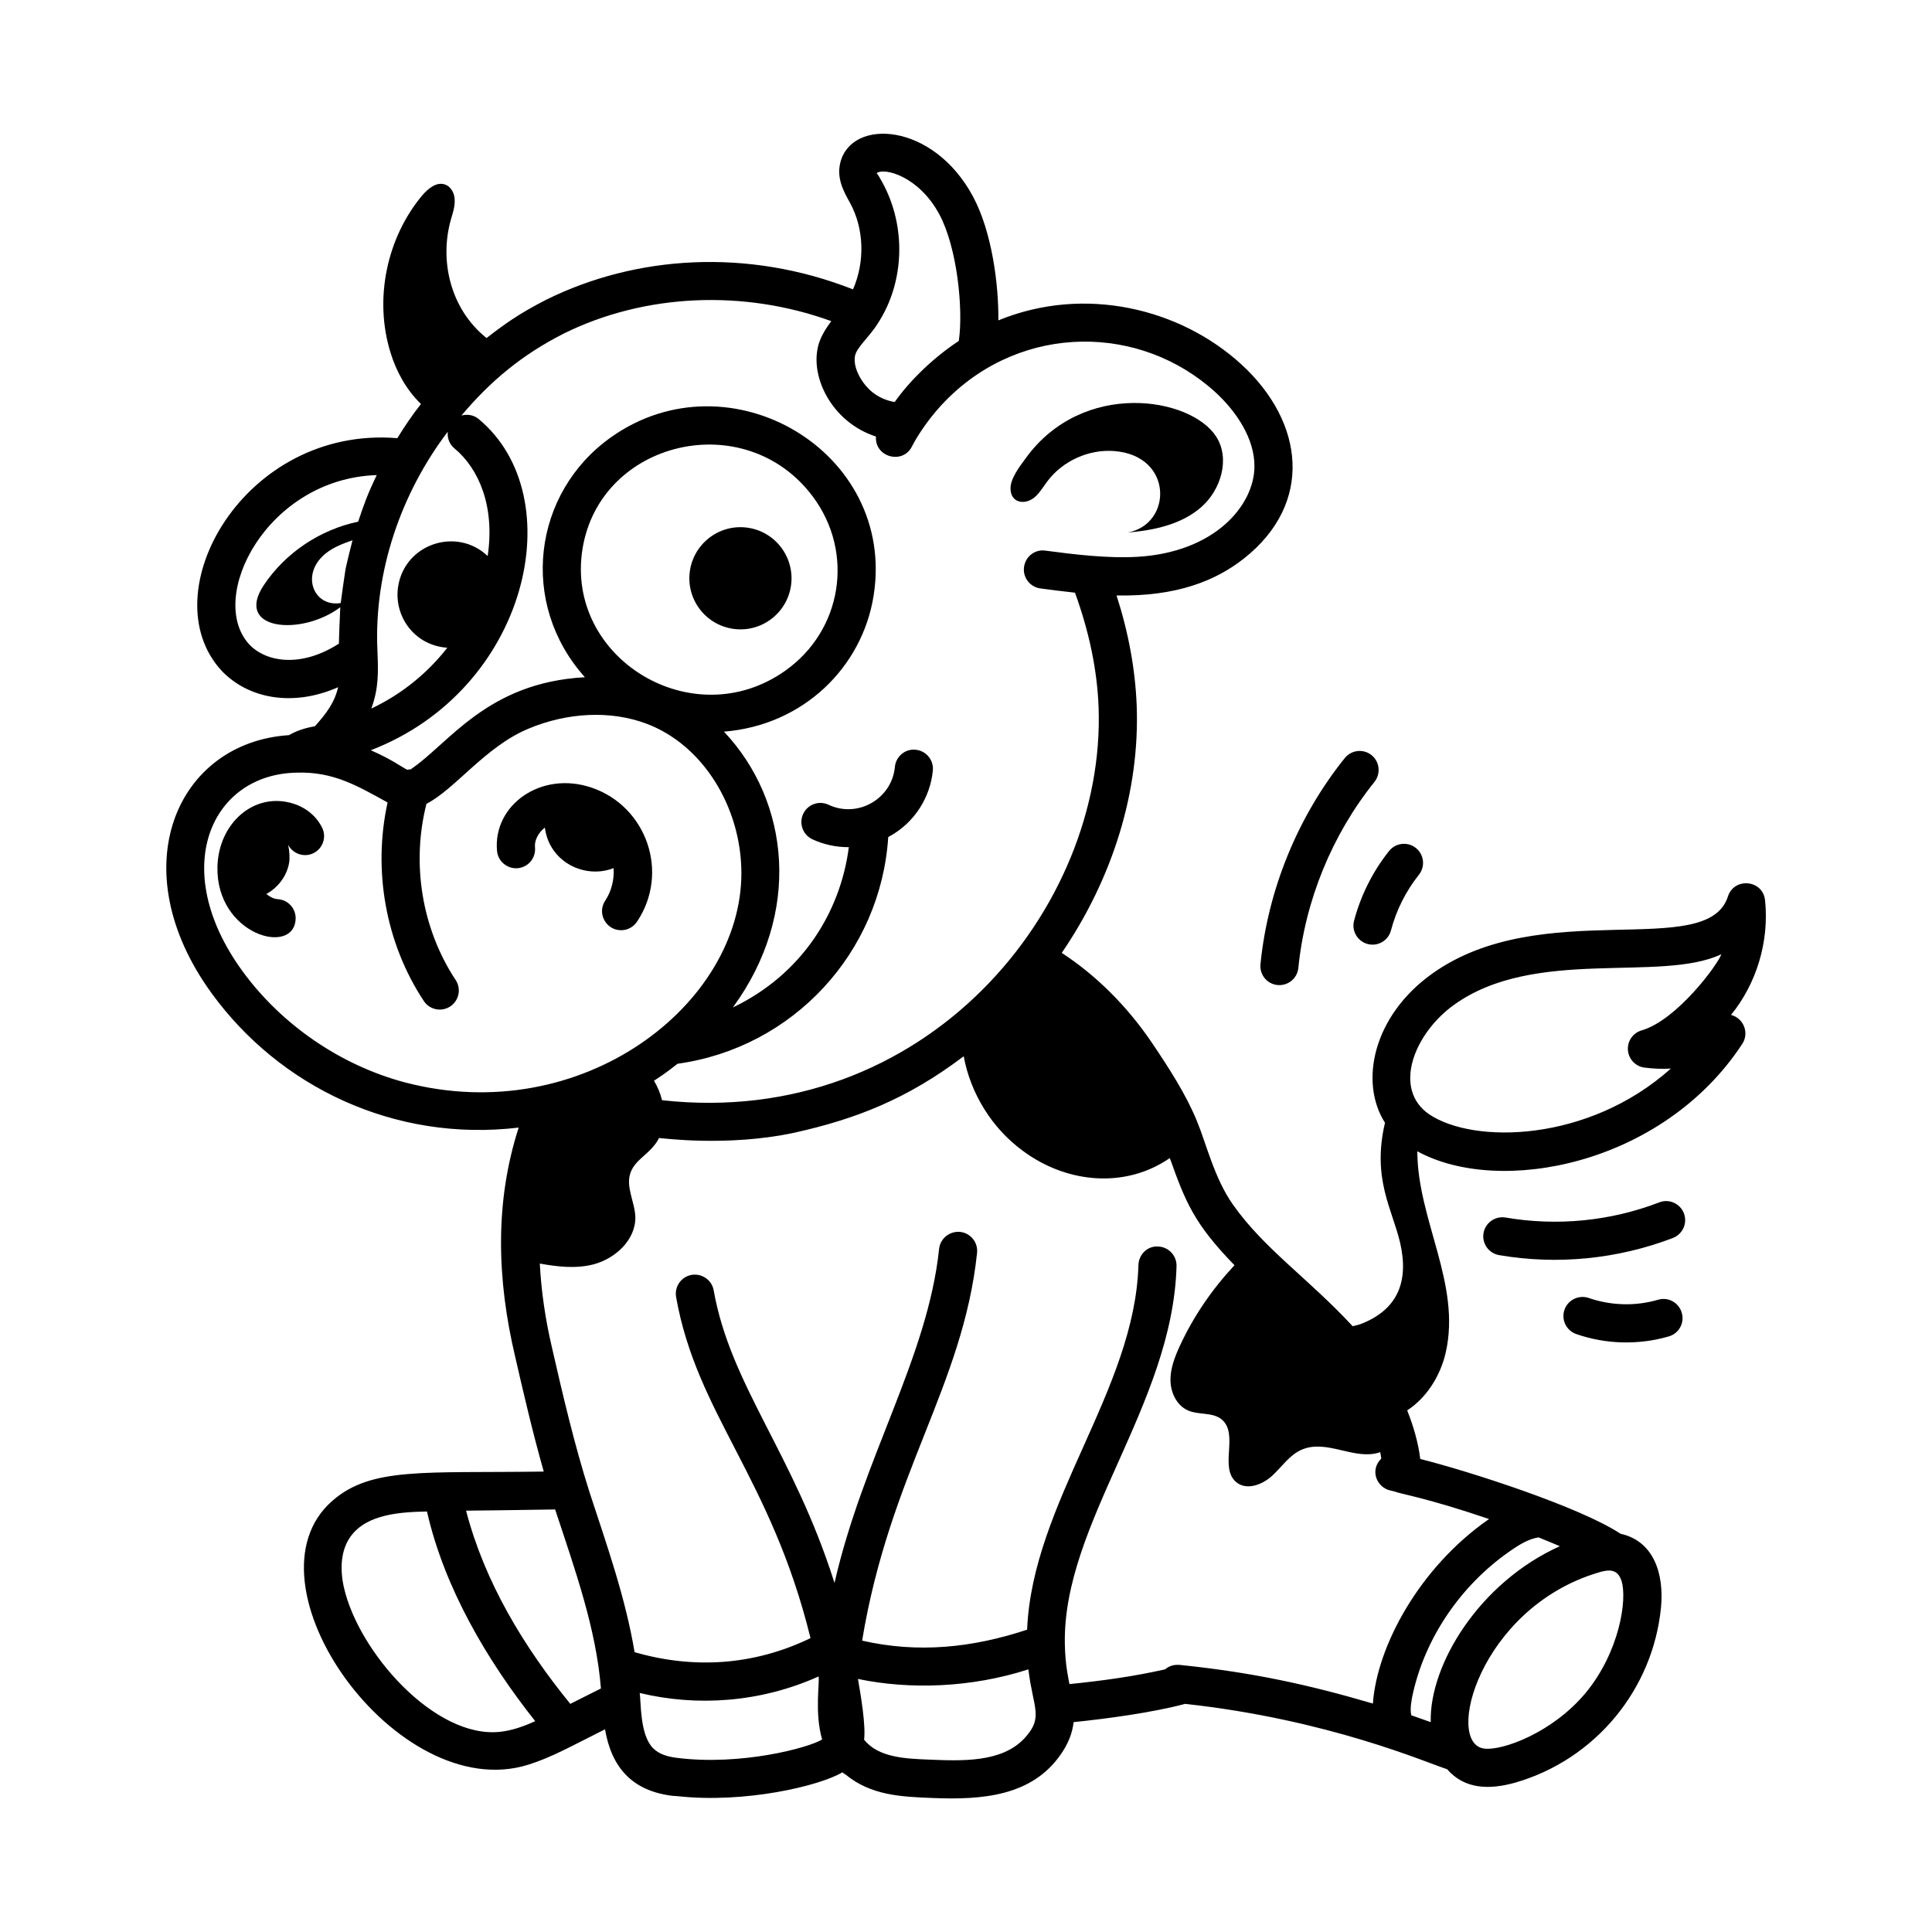<?xml version="1.0" encoding="UTF-8"?>
<svg width="1200pt" height="1200pt" version="1.1" viewBox="0 0 1200 1200" xmlns="http://www.w3.org/2000/svg">
 <path d="m1096.3 559.18c-1.312-12.797-19.219-14.438-23.062-2.344-12.797 40.219-115.83-0.938-183.98 48.141-36.469 26.203-45.094 67.219-29.016 92.391-8.203 34.781 4.594 53.812 9.422 74.625 5.531 24.141-1.594 41.531-24.469 50.391-1.594 0.609-3.328 0.844-5.016 1.359-27.797-29.953-55.031-48.047-74.391-75.562-11.531-16.312-16.641-38.156-22.406-51.984-6.797-16.641-17.766-33.469-27.516-47.953-15.797-23.438-35.156-42.516-56.391-56.391 31.875-46.688 48.516-100.78 46.547-153.61-0.891-22.5-5.109-45.469-12.516-68.391 37.125 0.703 61.5-9 79.266-23.062 43.031-34.078 37.594-84.375-1.734-120.47-37.969-34.734-97.312-49.312-150.94-27.328 0.234-22.359-3.984-54.984-15.75-76.922-24.75-46.172-75.469-48.891-82.406-21.094-2.438 9.75 2.016 17.812 6 24.984 8.859 16.172 9.328 36.75 1.875 53.766-65.672-25.828-134.95-21.047-190.4 6.375-16.734 8.484-26.25 15.375-37.219 23.859-22.641-18.094-29.297-48.281-22.172-73.453 1.125-3.938 2.531-7.875 2.391-12.141 0-4.125-2.203-8.531-6.141-9.797-5.203-1.734-10.266 2.531-13.875 6.609-22.266 26.531-30.141 64.594-19.875 97.734 3.656 12 9.984 23.344 18.938 32.016-5.391 6.844-10.219 13.969-14.672 21.234-95.062-7.875-153.56 96.281-109.17 144.42 16.453 17.297 44.062 22.734 72.375 10.266-2.156 9.562-7.359 16.312-14.344 24.188-5.203 0.984-10.781 2.438-16.172 5.578-69.703 4.5-104.48 82.641-48 160.36 41.953 57.75 113.2 92.625 190.69 83.391-15.141 46.734-13.359 94.969-2.25 142.03 5.109 22.312 10.828 47.016 17.812 71.625-74.344 1.078-107.02-3-131.21 18.094-58.641 50.906 39.938 189.47 121.45 164.02 14.438-4.453 26.906-11.578 47.812-22.031 4.078 23.672 16.734 38.156 41.672 41.297 1.125 0.141 2.25 0.094 3.375 0.234 41.719 4.641 88.406-6.375 102.38-14.812 0.656 0.609 1.547 1.031 2.25 1.594 15.609 12.656 33.797 13.594 53.484 14.344 31.219 1.312 62.109-1.125 80.062-27.281 4.125-6 7.031-12.469 7.828-19.828 20.719-2.109 49.312-6 69.281-11.344 89.297 9.75 150.24 36.656 162.71 40.594 10.969 12.609 26.391 12.797 42.422 8.297 49.828-14.438 85.453-57.984 90.422-108.75 2.016-21-4.5-41.25-25.125-45.797-25.172-16.641-93.656-38.719-124.4-46.453-1.219-10.078-4.172-20.203-8.109-30.188 12.094-7.828 20.625-21.516 23.906-35.812 9.797-42.703-17.531-82.453-17.625-125.11 51 27.984 152.44 8.625 201.84-66.703 4.5-6.844 0.797-15.984-6.984-18 15.75-19.359 23.812-45.422 21.141-71.203zm-512.81-425.95c10.922 20.344 14.953 58.453 12.047 78.516-14.672 9.656-29.578 23.484-39.844 37.969-4.922-0.844-9.562-2.812-13.453-5.812-6.328-4.875-12.422-14.766-11.25-22.453 0.75-5.531 8.953-11.953 14.484-20.953 0.047-0.094 0.094-0.141 0.141-0.188 0-0.047 0-0.094 0.047-0.094 16.125-25.266 17.391-59.578 2.344-87-1.125-2.062-3.047-5.484-3.562-5.625 4.5-3.703 26.203 1.641 39.047 25.641zm-233.48 74.016c50.578-25.031 111.98-27.516 166.31-7.781-4.172 5.672-7.828 11.531-8.766 18.562-2.953 19.266 10.781 44.812 36.516 53.109-0.844 12.891 16.688 17.578 22.406 6.094 3.75-7.5 12.047-19.594 21.516-29.016 47.484-47.672 120.71-46.875 167.02-4.5 12.891 11.859 24.375 28.781 24.141 46.266-0.234 23.953-24.656 53.109-72.797 55.875-18.328 1.031-38.578-1.406-57-3.844-6.609-0.984-12.422 3.703-13.312 10.172s3.703 12.422 10.172 13.312c6.75 0.891 14.062 1.828 21.469 2.625 8.719 23.906 13.781 47.766 14.672 71.062 4.641 125.21-107.44 262.31-271.13 244.18-1.078-4.266-2.766-8.344-5.016-12.094 8.109-5.25 11.578-8.203 14.625-10.547 71.719-9.938 126.24-68.953 130.87-140.81 16.641-8.812 26.203-25.172 27.703-41.344 0.609-6.516-4.172-12.281-10.688-12.891-6.469-0.703-12.281 4.172-12.891 10.688-1.875 19.875-23.156 32.016-41.203 23.484-5.953-2.812-12.984-0.234-15.75 5.672s-0.234 12.984 5.672 15.75c6.984 3.281 14.672 4.922 22.359 4.922 0.141 0 0.234-0.047 0.328-0.047-5.297 40.969-29.578 79.266-72.047 99.609 42.844-58.5 35.438-127.92-5.531-171.32 49.312-3.938 85.828-39.938 92.953-84.375 14.297-89.625-89.438-150.52-162.94-98.578-48.938 34.594-57.422 103.5-16.359 149.16-60.938 3.281-84.422 41.25-108.28 57.234-0.75 0-1.453 0.094-2.203 0.234-4.406-2.438-9.984-6.609-22.359-12.047-0.047 0-0.094-0.047-0.141-0.094 97.781-37.547 125.26-157.5 66.891-205.78-3.094-2.531-7.031-3.047-10.594-2.109 17.766-21.141 37.406-37.641 63.375-50.812zm11.766 133.87c10.781-67.734 101.25-88.969 143.16-32.578 25.875 34.781 18.188 83.062-17.25 108.09-57.516 40.688-136.69-7.875-125.9-75.516zm-127.36 62.766c-2.203-48.844 14.766-97.734 43.688-135.71-0.328 3.75 0.891 7.594 4.031 10.219 15.375 12.703 25.359 36.234 20.766 66.984-19.078-18.188-51.328-7.781-55.594 18.797-2.906 18.281 9.844 36.703 30.516 38.156-12.516 16.078-28.781 29.109-47.203 37.781 4.688-12.656 4.359-22.875 3.797-36.234zm-79.547-3.562c-26.766-28.969 10.922-103.03 79.125-105.23-5.906 12.281-8.156 18.844-11.531 28.922-23.625 4.969-45.188 19.312-58.594 39.422-18.703 28.125 23.391 31.875 47.484 13.734-0.047 0.422-0.891 20.344-0.844 22.594-23.391 15.094-45.094 11.625-55.641 0.562zm59.719-46.641c-0.328 1.828-2.859 19.641-2.953 20.859-16.781 2.859-25.453-17.953-9.141-30.938 4.781-3.797 10.594-6 16.453-8.016-0.422 1.641-3.562 14.062-4.359 18.094zm36.891 318.61c-39.891-10.594-76.688-35.812-100.97-69.234-46.266-63.609-19.266-122.16 33.656-123.14 22.922-0.797 37.969 8.297 56.578 18.516-9.234 42.047-1.312 87.281 22.5 123.32 3.609 5.484 11.016 6.938 16.406 3.375 5.438-3.609 6.984-10.969 3.375-16.406-21.094-31.969-27.562-72.422-18.141-109.45 17.953-9.234 36.562-35.484 63.281-46.641 24.469-10.266 51.188-11.438 73.359-3.141 35.531 13.359 58.828 52.359 58.969 92.484 0.281 81.984-99.234 159.14-209.02 130.31zm145.87 379.26c35.484 8.531 74.859 6 111.09-10.266 0.75 4.078-2.578 22.547 2.203 39.141-8.25 5.109-50.344 16.5-90.375 11.391-5.484-0.703-10.875-2.156-14.719-6.047-8.109-8.391-7.312-27.75-8.203-34.219zm241.4-14.672c2.859 24.188 9.703 29.719-2.391 42.75-14.156 15.281-39 14.156-60.188 13.266-13.453-0.562-30.703-1.172-39.469-12.375 1.125-8.766-2.016-27.328-3.797-37.688 32.25 6.75 70.406 5.484 105.84-5.953zm-293.95-99.328c12.609 38.156 25.453 74.016 28.453 111.19-6.375 3.188-12.703 6.375-19.031 9.562-28.828-35.391-53.203-75.609-64.734-120 8.25-0.047 31.828-0.375 55.312-0.75zm-34.031 138.1c-40.406 4.547-88.031-49.312-97.172-89.719-2.438-10.875-2.203-23.109 4.453-31.969 10.172-13.641 31.031-14.812 47.156-15.141 10.734 47.297 37.219 92.391 67.219 130.22-6.891 3.141-14.156 5.766-21.656 6.609zm425.58-41.156c-1.828 0.094-7.406-2.062-12.75 2.391-19.781 4.453-38.953 7.078-59.344 9.141-0.234-1.594-2.719-11.672-2.859-25.125-1.312-74.906 66.984-148.31 69.375-234.47 0.188-6.516-4.969-12-11.484-12.188-6.562-0.469-12 4.969-12.188 11.484-2.156 77.484-65.859 147.61-69.141 226.5-33.938 11.25-67.734 14.766-102.47 6.797 17.109-103.78 62.672-158.29 71.391-240.84 0.656-6.516-4.031-12.328-10.547-13.031-6.469-0.562-12.328 4.031-13.031 10.547-7.125 67.547-47.25 129.66-64.969 207.52-25.5-80.672-64.547-122.53-75.047-181.74-1.125-6.422-7.266-10.688-13.734-9.609-6.422 1.125-10.734 7.266-9.609 13.734 12.891 72.844 58.969 111.98 83.484 211.87-35.344 17.109-72.844 19.266-109.27 8.719-5.672-33.891-17.203-66.375-28.031-99.469-9.562-30.047-16.875-61.734-23.297-89.766-4.219-17.953-6.656-35.344-7.547-52.125 11.156 2.016 22.5 3.281 33.281 0.516 13.734-3.609 26.391-15.328 26.062-29.531-0.328-9.469-6.328-18.938-2.859-27.797 3.234-8.484 12.75-11.531 17.578-21.188 1.594 0.047 42.375 5.578 83.625-3.188 38.344-8.484 70.312-20.859 105.61-47.578 4.266 23.203 17.578 44.719 36.656 58.688 27.234 20.297 63.656 23.672 91.359 4.547 9.797 27.422 15.094 40.734 40.172 66.562-13.875 14.859-25.547 31.828-34.031 50.297-3.141 6.844-5.953 14.156-5.719 21.656 0.234 7.547 4.078 15.375 11.062 18.328 6.656 2.812 15.141 0.891 20.719 5.484 10.969 9.094-1.922 30.188 9.281 39.141 6.422 5.109 16.125 1.359 22.125-4.172 6.047-5.578 10.781-12.938 18.328-16.172 15.75-6.797 32.906 7.031 48.75 1.547 0.281 1.312 0.469 2.625 0.656 3.984-7.266 7.125-2.906 17.812 5.484 19.781l2.766 0.656c3.844 1.641 19.031 3.609 58.688 17.109-43.219 29.953-69.609 78.938-72.141 114.61-41.297-12.141-75.281-19.219-116.39-23.625zm140.21 30.891c-0.984-4.266 0.375-10.406 0.844-12.703 7.781-35.766 30.188-67.969 59.672-88.688 7.266-5.109 12.422-8.062 18.516-9.094 4.453 1.781 8.859 3.609 13.266 5.484-49.875 22.406-81.141 73.5-80.203 109.27-3.984-1.406-8.062-2.859-12.094-4.266zm108.23-13.781c-20.812 24.891-51.75 35.812-62.719 34.5-25.312-2.812-3.094-86.812 69.891-109.12 7.5-2.438 12.703-2.531 15.141 4.781 3.797 11.438-1.172 44.344-22.312 69.844zm34.875-411.61c-5.391 1.547-8.953 6.656-8.531 12.281 0.422 5.578 4.734 10.125 10.266 10.828 5.438 0.703 10.969 0.938 16.406 0.609-51.234 45.844-122.53 47.062-150.19 28.359-22.875-15.797-9.234-50.156 15.469-67.922 50.109-36.094 128.44-13.641 166.08-31.453-2.109 6.281-27.562 40.922-49.5 47.297z"/>
 <path d="m338.44 514.03c2.719 21.516 24.844 32.016 42.422 25.266 0.094-0.047 0.141-0.094 0.234-0.094 0.516 7.031-1.266 14.297-5.156 20.156-5.297 7.922 0.469 18.422 9.844 18.422 3.797 0 7.547-1.828 9.844-5.25 20.484-30.516 6-71.672-28.125-83.297-31.5-10.734-61.453 10.875-58.781 39.328 0.609 6.516 6.375 11.25 12.891 10.688 6.516-0.609 11.297-6.375 10.688-12.891-0.469-4.406 2.109-9.234 6.141-12.328z"/>
 <path d="m182.26 499.18c-24.141-7.688-46.594 11.953-47.203 39.281-0.891 42.141 47.391 55.594 48.562 32.438 0.328-6.516-4.688-12.094-11.203-12.422-2.438-0.141-4.828-1.453-6.984-3.188 7.219-3.984 12.703-11.109 14.109-19.219 0.562-3.234 0.281-7.312-0.562-11.344 2.953 5.672 9.938 8.016 15.703 5.203 5.859-2.906 8.297-9.984 5.391-15.844-3.516-7.078-9.844-12.375-17.812-14.906z"/>
 <path d="m464.9 327.84c-17.297-2.766-33.562 9.047-36.328 26.344s9.047 33.562 26.344 36.328 33.562-9.047 36.328-26.344c2.719-17.297-9.047-33.562-26.344-36.328z"/>
 <path d="m642.74 308.76c3.141-2.719 5.25-6.422 7.734-9.75 9.516-12.703 25.781-20.109 41.625-18.844 36.938 2.859 36.094 45.562 8.344 50.578 16.266-1.312 33.234-4.969 45.562-15.656 12.328-10.688 18.234-30.188 9.375-43.922-15.844-24.609-82.781-35.484-118.22 13.359-3.656 5.062-9.609 12.516-9.516 18.984 0.094 8.953 9.047 10.453 15.094 5.25z"/>
 <path d="m835.26 470.86c-29.156 36.281-47.766 81.703-52.359 128.02-0.656 6.516 4.078 12.328 10.594 12.938 0.375 0.047 0.797 0.047 1.172 0.047 6 0 11.156-4.547 11.766-10.688 4.172-41.766 20.953-82.781 47.25-115.5 4.078-5.109 3.281-12.562-1.781-16.641s-12.562-3.281-16.641 1.828z"/>
 <path d="m852.52 586.74c5.25 0 10.031-3.516 11.438-8.859 3.281-12.516 9.281-24.422 17.344-34.547 4.078-5.109 3.234-12.562-1.875-16.641s-12.562-3.234-16.641 1.875c-10.125 12.656-17.625 27.656-21.75 43.312-1.969 7.5 3.703 14.859 11.484 14.859z"/>
 <path d="m1045.9 753.61c-2.344-6.094-9.188-9.188-15.281-6.797-30.375 11.672-63.422 14.906-95.484 9.422-6.469-1.078-12.562 3.234-13.688 9.656s3.234 12.562 9.656 13.688c36.141 6.188 73.5 2.531 107.95-10.641 6.141-2.391 9.188-9.234 6.844-15.328z"/>
 <path d="m1029.9 807.28c-14.016 4.125-29.297 3.703-43.078-1.078-6.141-2.109-12.938 1.125-15.094 7.312s1.125 12.938 7.312 15.094c18.422 6.422 38.859 6.891 57.516 1.453 6.281-1.828 9.891-8.438 8.016-14.672-1.828-6.375-8.438-9.938-14.672-8.109z"/>
</svg>
